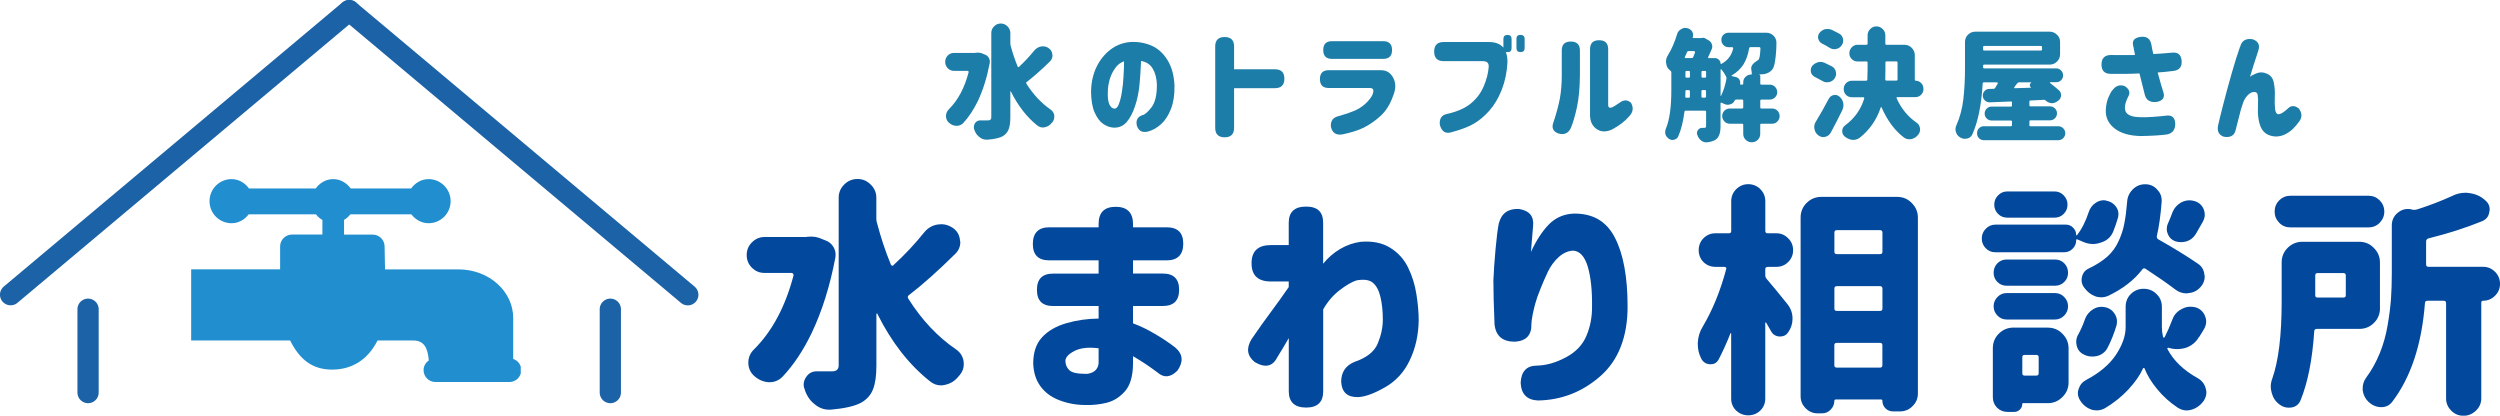 <?xml version="1.0" encoding="UTF-8"?> <svg xmlns="http://www.w3.org/2000/svg" xmlns:xlink="http://www.w3.org/1999/xlink" id="_レイヤー_1" viewBox="0 0 476.67 79.26"><defs><style>.cls-1,.cls-2,.cls-3{fill:none;}.cls-2{stroke-width:4.05px;}.cls-2,.cls-3{stroke:#1c62a7;stroke-linecap:round;}.cls-4{fill:#02489d;}.cls-5{fill:#218ecf;}.cls-6{fill:#1c7da8;}.cls-3{stroke-miterlimit:4;stroke-width:4.05px;}.cls-7{clip-path:url(#clippath);}</style><clipPath id="clippath"><rect class="cls-1" x="36.41" y="33.98" width="62.88" height="39.54"></rect></clipPath></defs><path class="cls-3" d="M2.02,56.19L66.58,2.02"></path><path class="cls-3" d="M66.59,2.03l64.55,54.17"></path><g class="cls-7"><path class="cls-5" d="M97.85,68.44v-7.83c0-4.97-4.51-9.25-10.48-9.25h-13.96l-.08-4.36c0-1.25-1.02-2.27-2.27-2.27h-5.46v-2.8c.47-.28.86-.63,1.2-1.06h11.63c.78,1,1.93,1.69,3.29,1.69,2.31,0,4.2-1.88,4.2-4.2,0-2.32-1.89-4.21-4.2-4.21-1.39,0-2.57.73-3.33,1.78h-11.52c-.78-1.05-1.95-1.78-3.34-1.78s-2.57.73-3.33,1.78h-12.73c-.76-1.05-1.94-1.78-3.32-1.78-2.32,0-4.2,1.88-4.2,4.21s1.88,4.2,4.2,4.2c1.35,0,2.51-.69,3.26-1.69h12.84c.33.44.73.8,1.22,1.06v2.79h-5.79c-1.25,0-2.27,1.02-2.27,2.27v4.36h-16.96v13.57h18.87c1.85,3.71,4.31,5.55,8.02,5.55s6.78-1.84,8.64-5.55h6.79c2.03,0,2.78,1.31,2.99,3.81-.59.4-1,1.06-1,1.84,0,1.26,1.02,2.27,2.27,2.27h14.09c1.25,0,2.27-1.02,2.27-2.27,0-.98-.62-1.8-1.5-2.12Z"></path></g><path class="cls-2" d="M16.79,58.96v15.89"></path><path class="cls-2" d="M116.37,58.96v15.89"></path><path class="cls-6" d="M186.05,10.06c.12-.01.25-.03.39-.03.22,0,.45.04.68.1l.63.26c.35.12.61.33.78.63.14.25.21.49.21.73,0,.09-.01.18-.03.26-.52,2.75-1.28,5.17-2.27,7.27-.82,1.67-1.74,3.07-2.79,4.19-.35.35-.76.52-1.22.52h-.16c-.51-.03-.96-.24-1.38-.63-.35-.33-.52-.74-.52-1.22s.17-.91.52-1.28c1.75-1.72,3.02-4.09,3.8-7.11,0-.07-.02-.12-.05-.16-.02-.05-.07-.08-.13-.08h-2.6c-.47,0-.87-.16-1.2-.49-.33-.35-.49-.76-.49-1.22s.16-.89.49-1.22c.33-.33.73-.49,1.2-.49h3.98c.05,0,.1,0,.16-.03ZM197.2,9.64c.36-.42.79-.68,1.3-.78.14-.01.26-.03.36-.03.4,0,.76.12,1.09.36.43.28.66.68.7,1.2.01.05.03.1.03.16,0,.44-.16.82-.47,1.15-1.69,1.65-3.17,2.96-4.45,3.93-.12.09-.14.2-.05.34,1.3,2.05,2.83,3.68,4.58,4.9.4.26.64.64.73,1.12v.29c0,.38-.12.72-.36,1.02,0,.02-.01.04-.03.05-.04.04-.07.07-.1.08-.35.46-.79.73-1.33.83-.12.04-.25.05-.36.05-.36,0-.72-.13-1.07-.39-2-1.6-3.67-3.76-5.03-6.48,0-.01-.02-.03-.05-.03-.04,0-.05.02-.05.05v4.95c0,.98-.12,1.74-.34,2.29-.21.53-.59.96-1.12,1.28-.61.33-1.58.55-2.92.65h-.18c-.49,0-.92-.16-1.3-.47-.47-.35-.8-.81-.99-1.38,0-.03-.01-.06-.03-.08-.05-.16-.08-.31-.08-.47,0-.26.07-.5.21-.73.24-.36.59-.55,1.04-.55h1.48c.4,0,.6-.19.6-.57V6.28c0-.48.17-.9.52-1.25.36-.36.79-.55,1.28-.55s.92.18,1.28.55c.36.35.55.77.55,1.25v2.03c0,.16.03.31.08.47.35,1.34.79,2.65,1.33,3.93.03.05.08.09.13.1.05.02.08,0,.1-.05,1.11-1.04,2.08-2.08,2.92-3.13Z"></path><path class="cls-6" d="M212.48,20.71c.35.02.63-.27.86-.89.24-.61.43-1.38.57-2.32.16-.95.26-1.94.31-2.97.07-1.04.1-1.99.1-2.84-.68.23-1.24.66-1.69,1.3-.46.63-.8,1.34-1.04,2.14-.23.8-.35,1.56-.36,2.27-.05,1.13.04,1.97.29,2.5.24.52.56.79.96.81ZM220.58,16.13c-.04-1.2-.3-2.2-.78-3.02-.49-.83-1.24-1.33-2.24-1.48-.05,1.48-.15,2.97-.29,4.48-.14,1.5-.43,2.88-.86,4.14-.42,1.27-.95,2.28-1.59,3.02-.64.73-1.45,1.09-2.42,1.07-.72-.03-1.39-.27-2.03-.7-.64-.43-1.19-1.15-1.64-2.16-.46-1-.69-2.36-.7-4.06.03-1.7.37-3.24,1.02-4.61.66-1.37,1.54-2.47,2.63-3.31,1.09-.85,2.33-1.34,3.72-1.48,1.47-.1,2.84.12,4.09.65,1.26.54,2.3,1.46,3.1,2.76.81,1.29,1.26,2.93,1.35,4.92.03,1.72-.2,3.2-.68,4.43-.49,1.24-1.11,2.2-1.88,2.89-.77.7-1.6,1.17-2.5,1.41-1.06.26-1.76-.1-2.11-1.09-.25-1.07.13-1.76,1.12-2.06.43-.1.99-.6,1.67-1.48.69-.9,1.03-2.33,1.02-4.3Z"></path><path class="cls-6" d="M231.7,8.86c0-1.2.6-1.8,1.8-1.8s1.8.6,1.8,1.8v4.35h7.79c1.2,0,1.8.6,1.8,1.8s-.6,1.8-1.8,1.8h-7.79v7.55c0,1.21-.6,1.82-1.8,1.82s-1.8-.61-1.8-1.82v-15.49Z"></path><path class="cls-6" d="M251.67,15.06c0-1.11.55-1.67,1.67-1.67h10c1.04,0,1.81.49,2.32,1.48.52.98.5,2.12-.05,3.44-.57,1.61-1.38,2.89-2.42,3.83-1.03.92-2.08,1.65-3.15,2.19-1.06.52-2.42.95-4.09,1.3-1.22.19-1.95-.31-2.19-1.48-.09-1.09.4-1.76,1.46-2.01,1.51-.43,2.66-.84,3.46-1.22.79-.4,1.49-.92,2.08-1.56.59-.64.94-1.18,1.04-1.64.17-.61-.02-.92-.57-.94h-7.89c-1.11,0-1.67-.56-1.67-1.69v-.03ZM252.3,9.54c0-1.13.56-1.69,1.69-1.69h9.74c1.13,0,1.69.57,1.69,1.69s-.57,1.69-1.69,1.69h-9.74c-1.13,0-1.69-.55-1.69-1.67v-.03Z"></path><path class="cls-6" d="M289.13,7.43c0-.52.25-.78.76-.78.53,0,.81.26.81.78v1.74c0,.51-.26.76-.78.76s-.78-.25-.78-.76v-1.74ZM273.45,9.83c0-1.21.61-1.82,1.82-1.82h8.59c1.26,0,2.19.36,2.79,1.07v-1.64c0-.52.26-.78.78-.78s.78.26.78.78v1.74c0,.51-.25.76-.76.76-.12,0-.23,0-.34-.03.22.54.33,1.21.31,2.01-.09,1.86-.46,3.59-1.09,5.21-.64,1.61-1.43,2.94-2.37,3.98-.92,1.04-1.9,1.87-2.94,2.47-1.03.61-2.52,1.17-4.48,1.69-1.03.22-1.69-.27-2.01-1.48-.12-1.2.36-1.89,1.46-2.08,1.94-.45,3.44-1.13,4.51-2.03,1.07-.9,1.88-1.98,2.4-3.23.53-1.25.85-2.45.94-3.59.1-.83-.3-1.23-1.2-1.2h-7.37c-1.22,0-1.82-.61-1.82-1.82Z"></path><path class="cls-6" d="M310.73,22.07c-.87,1.03-2,1.9-3.39,2.63-1.11.5-2.08.48-2.89-.08-.82-.55-1.24-1.41-1.28-2.55v-12.68c0-1.15.57-1.72,1.72-1.72s1.74.57,1.74,1.72v10.65c.01.47.27.61.78.42.14-.05.6-.34,1.38-.86.79-.61,1.52-.61,2.19,0,.5.9.42,1.73-.26,2.47ZM296.22,23.24c.55-1.67.95-3.16,1.2-4.48.24-1.33.36-2.79.36-4.38v-4.77c0-1.13.57-1.69,1.72-1.69s1.74.57,1.74,1.69v4.77c-.02,2.4-.21,4.42-.57,6.07-.35,1.63-.74,2.96-1.17,3.98-.49,1-1.28,1.34-2.37,1.02-1.04-.38-1.35-1.12-.91-2.21Z"></path><path class="cls-6" d="M331.89,16.13h.31c.12,0,.18-.06.18-.18v-.26c0-.42.14-.76.44-1.04.29-.29.65-.44,1.07-.44.1,0,.14-.06.13-.18-.02-.24-.05-.5-.1-.78-.02-.07-.03-.14-.03-.21,0-.53.42-1.05,1.25-1.54.07-.03.13-.08.18-.16.17-.21.29-.92.34-2.14,0-.05-.02-.09-.05-.13-.04-.05-.09-.08-.16-.08h-1.69c-.14,0-.23.07-.26.21-.2,1.18-.54,2.19-1.04,3.02-.51.83-1.26,1.56-2.27,2.16-.04.02-.05.05-.05.08.01.04.04.05.08.05l.65.16c.33.05.58.21.76.47.12.2.18.4.18.63,0,.09-.01.18-.03.26-.02.07.01.1.1.1ZM328.19,13.21s-.05-.01-.08,0c-.04,0-.05.03-.05.08v4.97s0,.05.03.05c.03,0,.05,0,.05-.03.47-.94.81-2.02,1.04-3.26.01-.14,0-.27-.05-.39-.26-.52-.57-1-.94-1.43ZM324.41,18.39c0,.16.08.23.23.23h.42c.16,0,.23-.08.23-.23v-.99c0-.16-.08-.23-.23-.23h-.42c-.16,0-.23.08-.23.23v.99ZM321.57,17.17c-.14,0-.21.08-.21.23,0,.42-.01.76-.03,1.02,0,.05.01.1.05.16.05.04.1.05.16.05h.44c.16,0,.23-.08.23-.23v-.99c0-.16-.08-.23-.23-.23h-.42ZM323.19,9.98c0-.05-.02-.1-.05-.16-.02-.05-.07-.08-.13-.08h-1.04c-.16,0-.26.07-.31.21-.02.05-.08.2-.18.42-.09.21-.17.38-.23.49-.02.05-.02.1,0,.16.03.04.08.05.13.05h1.17c.17,0,.27-.08.31-.23.1-.24.21-.53.34-.86ZM324.65,13.52c-.16,0-.23.08-.23.23v.83c0,.16.08.23.23.23h.42c.16,0,.23-.08.23-.23v-.83c0-.16-.08-.23-.23-.23h-.42ZM321.57,13.52c-.14,0-.21.08-.21.23v.83c0,.16.07.23.21.23h.42c.16,0,.23-.08.23-.23v-.83c0-.16-.08-.23-.23-.23h-.42ZM337.88,20.69c.4,0,.74.14,1.02.42.27.28.42.62.42,1.02s-.14.72-.42,1.02c-.28.3-.62.44-1.02.44h-2.03c-.16,0-.23.07-.23.21v1.74c0,.43-.16.81-.47,1.12s-.7.47-1.15.47-.82-.16-1.15-.47c-.31-.31-.47-.69-.47-1.12v-1.74c0-.14-.08-.21-.23-.21h-2.32c-.42,0-.77-.14-1.04-.44-.28-.29-.42-.63-.42-1.02s.14-.74.42-1.02c.27-.27.63-.42,1.04-.42h2.32c.16,0,.23-.08.23-.23v-1.25c0-.16-.08-.23-.23-.23h-1.12c-.12,0-.21.05-.26.16-.18.4-.47.65-.89.76-.16.05-.31.08-.47.08-.26,0-.51-.07-.76-.21-.12-.07-.25-.13-.39-.18-.05-.03-.1-.03-.16,0-.04.02-.05.05-.05.1v4.4c0,.66-.08,1.18-.23,1.59-.14.42-.39.74-.76.99-.42.24-.94.4-1.56.47h-.18c-.35,0-.67-.12-.96-.34-.35-.28-.59-.64-.73-1.07-.05-.12-.08-.23-.08-.34,0-.2.06-.38.18-.57.21-.29.48-.44.81-.44h.42c.12,0,.21-.03.26-.08s.08-.14.08-.29v-2.68c0-.16-.08-.23-.23-.23h-3.67c-.14,0-.22.08-.23.23-.25,1.89-.64,3.46-1.2,4.71-.16.33-.42.53-.78.6-.09.03-.18.05-.26.05-.28,0-.52-.08-.73-.23-.31-.21-.53-.49-.65-.83-.04-.16-.05-.31-.05-.47,0-.21.04-.42.13-.63.69-1.63,1.04-4.06,1.04-7.29v-3.39c0-.16-.05-.27-.16-.36-.05-.05-.1-.08-.13-.1-.42-.35-.65-.79-.7-1.35-.02-.08-.03-.18-.03-.29,0-.42.12-.81.36-1.2.71-1.15,1.3-2.5,1.77-4.06.12-.4.36-.7.73-.91.26-.17.53-.26.81-.26.12,0,.23.02.34.05h.05c.4.09.71.31.94.65.12.21.18.43.18.65,0,.14-.03.29-.08.44-.02.04-.02.07,0,.1.03.04.07.05.1.05h1.54s.06,0,.08-.03c.1-.01.19-.03.26-.03.17,0,.33.05.47.16l.63.36c.27.16.47.4.57.73.05.14.08.27.08.39,0,.18-.04.35-.1.52-.18.42-.4.92-.68,1.51-.04.05-.04.1,0,.16.03.04.07.05.1.05h1.2c.27,0,.52.1.73.31.22.21.34.46.34.76,0,.02,0,.04.03.05.01.02.04.02.08,0,1.23-.64,1.99-1.64,2.29-2.99.01-.05,0-.09-.05-.13-.04-.05-.08-.08-.13-.08h-.7c-.38,0-.72-.14-.99-.42-.26-.27-.39-.61-.39-.99s.13-.7.39-.96c.27-.26.61-.39.99-.39h7.19c.53,0,1,.2,1.38.57.36.38.55.82.55,1.3,0,1.24-.09,2.42-.26,3.54-.12.78-.3,1.32-.52,1.59-.35.46-.86.75-1.54.89-.18.02-.52.05-1.04.08.07,0,.13.03.18.08.07.05.1.12.1.21v1.46c0,.12.06.18.18.18h1.61c.4,0,.74.14,1.02.42.27.28.42.62.42,1.02s-.14.72-.42.99c-.28.28-.62.42-1.02.42h-1.56c-.16,0-.23.08-.23.23v1.25c0,.16.08.23.23.23h2.03Z"></path><path class="cls-6" d="M350.68,6.41c.38.21.63.55.73,1.02.01.1.03.21.03.31,0,.36-.12.69-.34.96-.26.36-.62.59-1.07.65-.09.02-.18.03-.26.03-.35,0-.68-.1-.99-.31-.42-.27-.89-.53-1.41-.78-.35-.21-.57-.5-.68-.89-.04-.12-.05-.23-.05-.34,0-.26.08-.5.23-.73.27-.36.63-.61,1.07-.76.17-.03.35-.05.55-.05.24,0,.49.05.76.16.48.23.96.47,1.43.73ZM349.28,12.66c.42.23.66.57.76,1.04.03.1.05.22.05.34,0,.33-.1.64-.31.94-.26.38-.63.61-1.09.68-.1.02-.22.03-.34.03-.33,0-.64-.09-.94-.29-.46-.26-.93-.51-1.43-.76-.36-.21-.6-.5-.7-.89-.02-.12-.03-.24-.03-.36,0-.24.07-.48.21-.73.27-.36.63-.61,1.07-.76.21-.07.4-.1.57-.1.24,0,.49.05.76.16.5.23.98.46,1.43.7ZM348.68,18.86c.19-.38.49-.63.91-.73.1-.01.21-.03.31-.03.29,0,.56.1.81.31.36.3.61.69.73,1.17.03.18.05.34.05.49,0,.3-.07.6-.21.91-.73,1.5-1.47,2.93-2.21,4.3-.23.43-.59.7-1.07.81-.12.03-.25.05-.36.05-.33,0-.64-.12-.94-.34-.4-.28-.64-.67-.73-1.17-.04-.14-.05-.27-.05-.39,0-.36.09-.7.29-1.02.89-1.46,1.71-2.92,2.47-4.38ZM359.72,11.7c-.16,0-.23.08-.23.23v1.35c0,.82-.01,1.43-.03,1.85,0,.05.01.1.05.16.05.05.1.08.16.08h1.9c.16,0,.23-.08.23-.23v-3.2c0-.16-.08-.23-.23-.23h-1.85ZM366.75,16.96c0,.44-.16.81-.47,1.12-.3.3-.66.44-1.09.44h-3.44c-.07,0-.12.03-.13.08-.02.05-.02.1,0,.13.89,1.97,2.14,3.5,3.75,4.61.4.26.63.62.7,1.07.01.1.03.2.03.29,0,.36-.12.68-.34.96-.35.45-.78.74-1.3.86-.14.01-.28.03-.42.03-.35,0-.68-.1-.99-.31-1.77-1.33-3.2-3.26-4.3-5.78-.02-.03-.05-.05-.08-.05-.04,0-.07.03-.08.08-.77,2.34-2.1,4.26-3.98,5.76-.38.27-.78.42-1.2.42h-.26c-.52-.07-1-.29-1.43-.65-.31-.26-.47-.6-.47-1.02,0-.45.18-.81.55-1.09,1.8-1.33,3.02-3.05,3.65-5.13.01-.05,0-.1-.03-.16-.02-.05-.07-.08-.13-.08h-2.19c-.44,0-.81-.14-1.12-.44-.3-.31-.44-.68-.44-1.12s.14-.81.44-1.12c.31-.31.68-.47,1.12-.47h2.71c.14,0,.21-.08.23-.23.03-.63.05-1.25.05-1.88v-1.33c0-.16-.08-.23-.23-.23h-1.69c-.42,0-.78-.14-1.09-.44-.31-.31-.47-.68-.47-1.12s.16-.83.47-1.15.68-.47,1.09-.47h1.69c.16,0,.23-.08.23-.23v-1.56c0-.47.16-.87.49-1.2.33-.35.73-.52,1.2-.52s.87.18,1.2.52c.33.33.49.73.49,1.2v1.56c0,.16.08.23.23.23h3.41c.55,0,1.02.2,1.41.6.38.38.57.85.57,1.38v4.71c0,.1.06.16.18.16.4,0,.74.15,1.02.44.29.28.44.63.44,1.04v.1Z"></path><path class="cls-6" d="M387.32,15.76s.01,0,0-.03c0-.01-.01-.03-.03-.03h-2.32c-.14,0-.26.07-.36.21-.25.3-.43.54-.55.73-.02.04-.02.08,0,.13.01.04.05.05.1.05l3.05-.1s.03,0,.03-.03c.01-.01.01-.03,0-.03-.16-.12-.23-.27-.21-.47.01-.19.11-.34.29-.44ZM389.35,8.99c0-.16-.08-.23-.23-.23h-10.78c-.16,0-.23.08-.23.23v.42c0,.16.08.23.23.23h10.78c.16,0,.23-.08.23-.23v-.42ZM386.93,23.84c0,.16.08.23.23.23h5.29c.36,0,.68.13.94.39s.39.57.39.94-.13.68-.39.94-.57.39-.94.39h-14.19c-.36,0-.68-.13-.94-.39-.25-.26-.36-.57-.36-.94s.12-.68.36-.94c.26-.26.57-.39.94-.39h5.13c.16,0,.23-.08.23-.23v-.63c0-.16-.08-.23-.23-.23h-3.65c-.36,0-.68-.13-.94-.39s-.39-.57-.39-.94.13-.68.39-.94.57-.39.94-.39h3.65c.16,0,.23-.07.23-.21v-.55c0-.07-.02-.12-.05-.16-.04-.05-.1-.07-.18-.05l-3.98.16h-.08c-.33,0-.62-.11-.86-.34-.28-.26-.42-.58-.42-.96,0-.33.11-.61.34-.86.24-.26.53-.39.89-.39l.81-.03c.16,0,.27-.07.34-.21.21-.33.37-.6.49-.81.01-.05,0-.09-.03-.13-.02-.05-.05-.08-.1-.08h-2.53c-.14,0-.22.08-.23.23-.23,4.06-.89,7.3-1.98,9.71-.2.42-.52.68-.99.78-.14.03-.28.05-.42.05-.31,0-.61-.09-.89-.26-.42-.25-.69-.59-.81-1.02-.07-.2-.1-.37-.1-.55,0-.26.06-.51.18-.76.68-1.51,1.12-3.18,1.33-5s.31-3.8.31-5.94v-4.92c0-.57.19-1.04.57-1.41.4-.38.87-.57,1.41-.57h14.17c.53,0,1,.2,1.38.57.4.36.6.83.6,1.41v2.32c0,.56-.2,1.03-.6,1.41-.38.38-.85.57-1.38.57h-12.47c-.16,0-.23.08-.23.23v.26c0,.16.08.23.23.23h13.72c.36,0,.66.13.91.39.26.26.39.57.39.94s-.13.68-.39.94c-.25.25-.55.36-.91.36h-1.12c-.05,0-.09.02-.1.05,0,.04,0,.07.03.1.66.51,1.23.98,1.72,1.41.26.25.39.54.39.89v.18c-.07.44-.3.77-.68.99l-.26.18c-.25.14-.51.21-.78.21-.09,0-.18,0-.26-.03-.38-.07-.7-.23-.96-.49-.09-.08-.18-.13-.29-.13l-2.58.13c-.16,0-.23.07-.23.21v.7c0,.14.08.21.23.21h3.7c.36,0,.68.13.94.39s.39.57.39.94-.13.68-.39.94-.57.39-.94.39h-3.7c-.16,0-.23.08-.23.23v.63Z"></path><path class="cls-6" d="M407.08,10.48c-.16-.78-.27-1.35-.34-1.72-.28-1,.21-1.59,1.46-1.74,1.16-.12,1.83.4,2.01,1.56.14.78.26,1.35.36,1.72.83-.03,2.02-.12,3.57-.26,1.09-.12,1.7.36,1.82,1.46.12,1.17-.36,1.84-1.46,2.01-1.24.16-2.27.26-3.1.31.48,1.79.85,3.05,1.09,3.78.31.98-.09,1.58-1.2,1.82-1.32.18-2.11-.31-2.37-1.46-.42-1.65-.75-2.97-.99-3.96-.72.04-1.5.07-2.37.08h-3.1c-1.18,0-1.77-.59-1.77-1.77s.59-1.82,1.77-1.82c2.06.02,3.6.02,4.61,0ZM402.83,17.14c.61-.81,1.36-1.05,2.27-.73.92.57,1.13,1.27.65,2.08-.4.8-.6,1.47-.6,2.01,0,.35.07.64.21.89.14.25.42.46.83.65.43.2,1.15.3,2.16.31,1.16.02,2.69-.08,4.58-.29,1.18-.19,1.78.33,1.82,1.54,0,1.13-.51,1.8-1.54,2.03-1.22.17-2.89.27-5.03.31-2.19-.05-3.87-.55-5.03-1.48-1.17-.94-1.71-2.11-1.64-3.52.05-.9.21-1.67.47-2.29.26-.64.53-1.15.83-1.51Z"></path><path class="cls-6" d="M427.12,8.94c.29-1.18,1.08-1.67,2.37-1.46,1.09.36,1.46,1.09,1.09,2.19-.63,1.91-1.16,3.58-1.59,5,.08-.14.47-.35,1.15-.65.68-.29,1.37-.29,2.08.03.73.3,1.17.88,1.33,1.74.17.85.23,1.74.18,2.66-.04.87-.02,1.63.05,2.29.07.66.27,1.01.63,1.04.43,0,1.04-.36,1.82-1.09.61-.61,1.3-.61,2.08,0,.64.85.66,1.68.08,2.47-.44.59-.85,1.08-1.25,1.46-.4.38-.88.71-1.43.99-.54.27-1.14.42-1.8.42-1.35-.07-2.29-.63-2.79-1.67-.49-1.05-.69-2.45-.6-4.17.05-.87.03-1.55-.05-2.06-.07-.5-.41-.68-1.02-.55-.36.12-.7.36-1.02.73s-.56.78-.73,1.25c-.16.47-.31.92-.44,1.35-.21.8-.54,2.1-.99,3.88-.25,1.07-1,1.5-2.27,1.28-.94-.35-1.3-1.05-1.09-2.11.21-.94.53-2.28.99-4.04.45-1.77.98-3.72,1.59-5.86.61-2.15,1.15-3.86,1.61-5.13Z"></path><path class="cls-4" d="M153.97,45.14c.25-.02.51-.03.79-.03.44,0,.89.08,1.35.22l1.26.5c.67.24,1.18.65,1.54,1.26.27.46.41.94.41,1.42,0,.17-.02.35-.03.54-1.03,5.44-2.54,10.26-4.54,14.46-1.6,3.32-3.45,6.1-5.55,8.32-.69.69-1.5,1.04-2.43,1.04h-.28c-1.03-.08-1.95-.5-2.77-1.26-.69-.67-1.04-1.49-1.04-2.46s.35-1.8,1.04-2.49c3.48-3.44,6.02-8.17,7.59-14.18,0-.1-.03-.2-.09-.28-.06-.1-.16-.16-.28-.16h-5.17c-.93,0-1.73-.32-2.39-.98-.68-.67-1.01-1.48-1.01-2.43s.33-1.77,1.01-2.43c.67-.67,1.47-1.01,2.39-1.01h7.94c.08,0,.17-.02.25-.06ZM176.18,44.35c.69-.86,1.55-1.37,2.58-1.54.27-.04.51-.06.72-.06.77,0,1.5.24,2.17.69.84.57,1.3,1.37,1.39,2.39.04.13.06.24.06.32,0,.88-.33,1.64-.98,2.27-3.34,3.3-6.29,5.92-8.82,7.85-.24.17-.28.39-.13.66,2.58,4.08,5.62,7.31,9.14,9.71.8.55,1.27,1.31,1.42,2.27.02.17.03.35.03.54,0,.76-.25,1.44-.76,2.05,0,.02-.02.05-.06.06-.06.06-.12.13-.16.19-.69.88-1.58,1.43-2.65,1.64-.24.06-.47.09-.72.09-.76,0-1.47-.26-2.11-.79-3.99-3.17-7.33-7.45-10.02-12.86,0-.06-.03-.08-.09-.06-.06.02-.09.06-.09.13v9.83c0,1.94-.22,3.45-.66,4.54-.43,1.07-1.18,1.91-2.27,2.52-1.22.65-3.14,1.09-5.77,1.32h-.35c-.97,0-1.85-.33-2.65-.98-.91-.69-1.54-1.6-1.92-2.71,0-.06-.02-.13-.06-.19-.13-.29-.19-.58-.19-.88,0-.52.16-1.01.47-1.45.48-.73,1.15-1.1,2.02-1.1h2.96c.82,0,1.23-.38,1.23-1.13v-31.98c0-.96.35-1.8,1.04-2.49.71-.71,1.56-1.07,2.55-1.07s1.83.36,2.52,1.07c.71.69,1.07,1.53,1.07,2.49v4.03c0,.32.05.62.16.91.69,2.65,1.56,5.26,2.62,7.85.06.09.14.15.25.19.1.02.19-.02.25-.13,2.21-2.03,4.14-4.1,5.8-6.18Z"></path><path class="cls-4" d="M209.47,52.16v-2.52h-9.42c-2.08,0-3.12-1.04-3.12-3.12s1.04-3.18,3.12-3.18h9.42v-.63c0-2.18,1.08-3.28,3.25-3.28s3.31,1.09,3.31,3.28v.63h6.43c2.1,0,3.15,1.04,3.15,3.12s-1.06,3.18-3.15,3.18h-6.43v2.52h5.7c2.06,0,3.09,1.03,3.09,3.09s-1.03,3.09-3.09,3.09h-5.7v3.31c1.32.49,2.68,1.13,4.06,1.95,1.4.8,2.76,1.7,4.06,2.71,1.4,1.24,1.52,2.69.35,4.35-1.31,1.32-2.58,1.44-3.81.35-1.66-1.24-3.21-2.27-4.66-3.09v1.42c-.02,2.36-.53,4.1-1.51,5.23-.99,1.13-2.14,1.87-3.47,2.21-1.31.33-2.66.48-4.06.44-1.79,0-3.46-.31-5.01-.91-1.54-.59-2.73-1.47-3.59-2.65-.87-1.17-1.32-2.62-1.39-4.35,0-2.1.55-3.76,1.67-4.98,1.13-1.24,2.69-2.14,4.66-2.71,1.97-.57,4.02-.86,6.14-.88v-2.39h-8.67c-2.06,0-3.09-1.02-3.09-3.09s1.02-3.09,3.09-3.09h8.67ZM206.98,71.29c.63,0,1.18-.17,1.67-.5.48-.35.76-.87.82-1.54v-2.84c-1.91-.25-3.45-.08-4.6.5-1.13.59-1.72,1.22-1.73,1.89,0,.69.24,1.28.72,1.76.5.49,1.54.72,3.12.72Z"></path><path class="cls-4" d="M245.72,64.48c-.93,1.6-1.65,2.8-2.17,3.62-.88,1.79-2.32,2.1-4.29.95-1.47-1.17-1.69-2.63-.63-4.38,1.36-1.99,2.6-3.73,3.72-5.23,1.11-1.49,2.24-3.06,3.37-4.7v-1.07h-3.4c-2.46,0-3.69-1.15-3.69-3.47s1.23-3.47,3.69-3.47h3.4v-4.25c0-2.06,1.1-3.09,3.31-3.09s3.25,1.03,3.25,3.09v7.81c.9-1.13,1.99-2.08,3.28-2.84,1.26-.73,2.57-1.18,3.94-1.35,2.21-.17,4.05.21,5.55,1.13,1.51.93,2.65,2.19,3.43,3.78.77,1.58,1.3,3.27,1.58,5.07.29,1.79.44,3.47.44,5.04-.05,2.77-.61,5.29-1.7,7.56-1.07,2.27-2.65,3.99-4.73,5.17-2.06,1.17-3.75,1.8-5.07,1.86-2.06.08-3.15-.88-3.28-2.9,0-1.84.85-3.12,2.55-3.81,2.28-.77,3.76-1.93,4.41-3.47.65-1.55.98-3.09.98-4.6,0-1.59-.15-3.01-.44-4.25-.28-1.24-.75-2.15-1.42-2.74-.68-.58-1.73-.74-3.18-.47-.87.28-1.91.88-3.15,1.83-1.24.93-2.3,2.16-3.18,3.69v15.63c0,2.06-1.09,3.09-3.25,3.09s-3.31-1.03-3.31-3.09v-10.15Z"></path><path class="cls-4" d="M285.79,42.55c.5-1.89,1.77-2.79,3.81-2.71,2.02.32,2.91,1.41,2.71,3.28-.15,1.89-.28,3.53-.41,4.92,1.02-2.21,2.16-3.95,3.4-5.23,1.26-1.28,2.8-1.97,4.63-2.08,3.67-.1,6.32,1.4,7.94,4.51,1.64,3.11,2.46,7.52,2.46,13.23s-1.73,10.21-5.17,13.23c-3.45,3.03-7.42,4.58-11.91,4.66-2.1-.09-3.21-1.21-3.31-3.37.1-2.18,1.14-3.28,3.12-3.28,1.78-.04,3.62-.57,5.51-1.58s3.19-2.37,3.91-4.1c.73-1.72,1.09-3.58,1.07-5.58.04-3.13-.24-5.67-.82-7.63-.59-1.95-1.53-2.96-2.8-3.03-.95.05-1.85.44-2.71,1.2-.84.76-1.54,1.69-2.08,2.8-.53,1.12-1.01,2.23-1.45,3.34-.44,1.09-.76,2-.95,2.71-.15.53-.32,1.22-.5,2.08-.17.87-.25,1.48-.25,1.86.06,2.1-.98,3.23-3.12,3.37-2.36.02-3.66-1.07-3.91-3.28-.15-3.61-.22-6.41-.22-8.41.08-1.87.22-3.84.41-5.92.19-2.1.39-3.77.63-5.01Z"></path><path class="cls-4" d="M337.02,50.9c-.3,0-.44.15-.44.44v1.1c0,.3.09.55.28.76.9,1.03,2.22,2.64,3.97,4.82.63.8.95,1.72.95,2.74,0,.95-.28,1.81-.82,2.58-.36.55-.87.82-1.54.82h-.16c-.74-.06-1.28-.42-1.61-1.07-.3-.52-.59-1.04-.88-1.54-.05-.06-.09-.08-.13-.06-.05,0-.06.03-.06.09v14.4c0,.92-.32,1.69-.95,2.3-.63.61-1.4.91-2.3.91s-1.65-.31-2.3-.91c-.63-.61-.95-1.38-.95-2.3v-12.42s-.02-.06-.06-.06c-.05,0-.06.02-.06.03-.76,1.91-1.53,3.61-2.3,5.07-.34.57-.82.85-1.45.85h-.22c-.76-.06-1.31-.44-1.64-1.13-.43-.84-.63-1.72-.63-2.65v-.38c.06-1.09.38-2.1.95-3.03,1.87-3.15,3.36-6.81,4.47-10.97.04-.08.03-.17-.03-.25-.06-.1-.16-.16-.28-.16h-1.76c-.88,0-1.64-.3-2.27-.91-.61-.63-.91-1.39-.91-2.27s.3-1.65.91-2.27c.63-.63,1.39-.95,2.27-.95h2.58c.29,0,.44-.14.44-.44v-5.67c0-.9.32-1.67.95-2.3.65-.63,1.42-.95,2.3-.95s1.67.32,2.3.95.95,1.4.95,2.3v5.67c0,.3.14.44.44.44h1.67c.88,0,1.62.32,2.24.95.63.61.95,1.37.95,2.27s-.32,1.64-.95,2.27c-.61.61-1.35.91-2.24.91h-1.67ZM349.75,69.65c0,.3.16.44.47.44h8.22c.32,0,.47-.14.47-.44v-3.84c0-.29-.16-.44-.47-.44h-8.22c-.32,0-.47.15-.47.44v3.84ZM358.92,55.03c0-.32-.16-.47-.47-.47h-8.22c-.32,0-.47.16-.47.47v3.81c0,.3.16.44.47.44h8.22c.32,0,.47-.14.47-.44v-3.81ZM358.92,44.35c0-.32-.16-.47-.47-.47h-8.22c-.32,0-.47.16-.47.47v3.66c0,.3.16.44.47.44h8.22c.32,0,.47-.14.47-.44v-3.66ZM343.32,41.48c0-1.09.38-2.02,1.13-2.77.77-.77,1.71-1.17,2.8-1.17h14.49c1.09,0,2.02.39,2.77,1.17.77.76,1.17,1.69,1.17,2.77v33.56c0,.95-.34,1.74-1.01,2.39-.65.67-1.45,1.01-2.39,1.01h-1.35c-.57,0-1.06-.2-1.45-.6-.38-.38-.57-.87-.57-1.45,0-.15-.09-.22-.25-.22h-8.63c-.19,0-.28.09-.28.28,0,.63-.24,1.17-.69,1.64-.44.48-1,.72-1.67.72h-.85c-.88,0-1.64-.33-2.27-.98-.63-.63-.95-1.39-.95-2.27v-34.09Z"></path><path class="cls-4" d="M418.64,44.66c-.4.65-.97,1.1-1.7,1.35-.38.11-.74.16-1.07.16-.38,0-.75-.05-1.1-.16-.68-.25-1.15-.7-1.42-1.35-.15-.33-.22-.66-.22-.98,0-.35.07-.7.22-1.04.29-.65.57-1.32.82-2.02.33-.88.9-1.55,1.7-2.02.52-.27,1.06-.41,1.61-.41.33,0,.66.06.98.16.82.24,1.39.76,1.73,1.58.13.34.19.68.19,1.01,0,.44-.13.9-.38,1.35-.55.93-1,1.72-1.35,2.36ZM419.05,50.27c.76.49,1.17,1.19,1.26,2.11.04.13.06.24.06.32,0,.8-.28,1.48-.82,2.05-.61.69-1.38,1.07-2.3,1.13-.13.05-.24.06-.32.06-.82,0-1.57-.26-2.24-.79-1.51-1.15-3.39-2.46-5.61-3.91-.25-.14-.46-.09-.63.16-1.56,2.02-3.72,3.69-6.49,5.01-.44.19-.9.28-1.35.28-.4,0-.79-.07-1.17-.22-.82-.32-1.51-.87-2.08-1.67-.32-.44-.47-.9-.47-1.39,0-.23.03-.45.09-.66.19-.76.63-1.28,1.32-1.58,1.4-.67,2.57-1.42,3.5-2.24.92-.84,1.64-1.81,2.14-2.93.52-1.11.89-2.24,1.1-3.37.23-1.13.41-2.53.54-4.19.06-.9.42-1.68,1.07-2.33.65-.65,1.43-.98,2.36-.98s1.68.33,2.27.98c.58.59.88,1.28.88,2.08v.25c-.19,2.57-.5,4.74-.91,6.52-.06.3.02.52.25.66,2.94,1.66,5.45,3.21,7.53,4.63ZM391.73,36.5c.69,0,1.28.25,1.76.76.48.49.72,1.07.72,1.76s-.24,1.26-.72,1.76c-.49.49-1.07.72-1.76.72h-9.01c-.69,0-1.28-.24-1.76-.72-.49-.5-.72-1.09-.72-1.76s.24-1.28.72-1.76c.48-.5,1.07-.76,1.76-.76h9.01ZM396.08,45.64c-.15-.06-.22,0-.22.19,0,.63-.24,1.17-.69,1.61-.44.44-.98.66-1.61.66h-13.11c-.72,0-1.32-.25-1.83-.76-.5-.52-.76-1.14-.76-1.86s.25-1.35.76-1.86c.5-.52,1.11-.79,1.83-.79h13.45c.54,0,1.01.2,1.39.6.38.38.57.84.57,1.39,0,.05.02.06.06.06h.06c.92-1.15,1.68-2.63,2.27-4.44.25-.76.69-1.34,1.32-1.76.48-.33.99-.5,1.54-.5.17,0,.35.03.54.09.77.15,1.39.54,1.83,1.17.29.43.44.87.44,1.35,0,.25-.03.5-.09.72-.28.97-.59,1.88-.95,2.74-.46,1.03-1.26,1.7-2.39,2.02-.49.17-.96.25-1.42.25-.63,0-1.26-.13-1.89-.41l-1.1-.47ZM391.83,49.48c.69,0,1.28.24,1.76.72.48.49.72,1.09.72,1.8s-.24,1.28-.72,1.76-1.07.72-1.76.72h-9.23c-.69,0-1.28-.24-1.76-.72-.49-.48-.72-1.07-.72-1.76s.24-1.31.72-1.8c.48-.48,1.07-.72,1.76-.72h9.23ZM382.6,60.92c-.69,0-1.28-.25-1.76-.76-.49-.5-.72-1.09-.72-1.76s.24-1.26.72-1.76c.48-.5,1.07-.76,1.76-.76h9.23c.69,0,1.28.25,1.76.76.48.5.72,1.09.72,1.76s-.24,1.26-.72,1.76c-.49.5-1.07.76-1.76.76h-9.23ZM388.71,68.11c0-.29-.15-.44-.44-.44h-2.24c-.3,0-.44.15-.44.44v3.06c0,.3.14.44.44.44h2.24c.29,0,.44-.14.44-.44v-3.06ZM390.47,62.47c1.09,0,2.02.39,2.77,1.17.77.76,1.17,1.69,1.17,2.77v6.52c0,1.07-.39,1.99-1.17,2.77-.76.77-1.69,1.17-2.77,1.17h-4.76c-.09,0-.13.05-.13.16,0,.44-.16.8-.47,1.07-.3.29-.65.44-1.04.44h-1.29c-.8,0-1.47-.28-2.02-.82-.53-.55-.79-1.21-.79-1.99v-9.33c0-1.09.38-2.02,1.13-2.77.77-.77,1.71-1.17,2.8-1.17h6.55ZM397.53,60.86c.32-.82.82-1.43,1.51-1.86.5-.33,1.04-.5,1.61-.5.23,0,.45.02.66.06.8.15,1.43.57,1.89,1.26.29.46.44.95.44,1.45,0,.25-.03.52-.09.79-.49,1.6-1.07,3.05-1.76,4.35-.43.76-1.09,1.25-1.99,1.48-.3.06-.6.09-.91.09-.57,0-1.1-.13-1.61-.41-.69-.33-1.13-.89-1.32-1.67-.06-.25-.09-.49-.09-.72,0-.52.13-1.01.41-1.45.48-.88.9-1.84,1.26-2.87ZM419.27,64.26c-.57.99-1.4,1.67-2.49,2.05-.55.17-1.09.25-1.64.25s-1.13-.08-1.67-.25c-.06-.04-.13-.02-.19.06-.05.06-.06.12-.03.16,1.17,2.23,3.1,4.09,5.8,5.58.77.44,1.28,1.09,1.51,1.95.08.24.13.49.13.76,0,.54-.17,1.07-.5,1.58-.61.86-1.38,1.43-2.3,1.7-.32.1-.63.16-.95.16-.59,0-1.17-.18-1.73-.54-1.5-.99-2.8-2.17-3.91-3.53-1.12-1.36-1.91-2.66-2.39-3.91-.02-.08-.08-.13-.16-.13-.09,0-.14.05-.16.13-.55,1.24-1.47,2.55-2.74,3.94-1.28,1.39-2.79,2.59-4.51,3.62-.5.27-1.02.41-1.54.41-.34,0-.66-.05-.98-.13-.88-.3-1.6-.85-2.14-1.67-.34-.49-.5-.99-.5-1.51,0-.23.04-.47.13-.72.23-.77.7-1.36,1.42-1.76,2.56-1.34,4.46-2.94,5.7-4.79,1.24-1.87,1.86-3.63,1.86-5.29v-3.88c0-.96.32-1.77.98-2.43s1.49-1.01,2.46-1.01,1.78.34,2.46,1.01c.67.65,1.01,1.47,1.01,2.43v3.88c0,.59.07,1.21.22,1.86.02.09.06.13.13.13.08,0,.14-.03.19-.09.5-.98.99-2.12,1.48-3.4.33-.9.95-1.56,1.83-1.99.5-.27,1.02-.41,1.58-.41.35,0,.7.05,1.04.13.84.28,1.43.82,1.76,1.64.14.34.22.69.22,1.04,0,.46-.12.91-.35,1.35-.36.61-.69,1.16-1.01,1.64Z"></path><path class="cls-4" d="M451.59,37.32c.84,0,1.55.3,2.14.88.58.59.88,1.31.88,2.14s-.3,1.54-.88,2.14c-.59.59-1.31.88-2.14.88h-14.87c-.84,0-1.56-.29-2.14-.88-.59-.61-.88-1.32-.88-2.14s.29-1.55.88-2.14c.58-.58,1.3-.88,2.14-.88h14.87ZM447.27,52.54c0-.32-.15-.47-.44-.47h-4.95c-.3,0-.44.16-.44.47v3.75c0,.3.14.44.44.44h4.95c.29,0,.44-.14.44-.44v-3.75ZM453.79,58.78c0,1.09-.39,2.03-1.17,2.8-.76.76-1.69,1.13-2.77,1.13h-8.1c-.32,0-.49.16-.5.47-.36,5.4-1.23,9.79-2.62,13.17-.32.76-.9,1.21-1.73,1.35-.19.02-.37.03-.54.03-.63,0-1.22-.21-1.76-.63-.74-.55-1.22-1.28-1.45-2.17-.13-.42-.19-.83-.19-1.23,0-.48.09-.98.28-1.48,1.2-3.38,1.8-8.27,1.8-14.68v-7.5c0-1.09.38-2.02,1.13-2.77.77-.77,1.71-1.17,2.8-1.17h10.87c1.09,0,2.02.39,2.77,1.17.77.76,1.17,1.69,1.17,2.77v8.73ZM463.02,45.45c-.3.11-.44.31-.44.6v4.35c0,.32.14.47.44.47h10.43c.88,0,1.64.32,2.27.95s.95,1.4.95,2.3-.32,1.64-.95,2.27-1.39.95-2.27.95c-.24,0-.35.13-.35.38v18.24c0,.9-.34,1.68-1.01,2.33-.68.65-1.47.98-2.39.98s-1.69-.33-2.33-.98c-.65-.65-.98-1.43-.98-2.33v-18.18c0-.29-.16-.44-.47-.44h-3.06c-.32,0-.49.15-.5.44-.61,7.92-2.7,14.21-6.27,18.87-.53.65-1.2.98-2.02.98h-.09c-.88-.02-1.67-.35-2.36-.98-.63-.61-1.01-1.35-1.13-2.21v-.44c0-.69.2-1.34.63-1.95,1.07-1.45,1.95-3.03,2.65-4.76.69-1.72,1.18-3.5,1.48-5.33.32-1.83.52-3.47.63-4.92.1-1.45.16-3.06.16-4.82v-9.26c0-.98.39-1.8,1.17-2.43.57-.46,1.2-.69,1.89-.69.25,0,.49.03.72.09l.16.06c.29.05.58.02.88-.06,2.39-.77,4.58-1.61,6.59-2.52.84-.44,1.71-.66,2.62-.66.25,0,.48.02.69.06,1.17.13,2.18.57,3.03,1.32.61.49.91,1.09.91,1.8,0,.13-.02.27-.06.41-.11.91-.59,1.53-1.45,1.86-3.05,1.24-6.43,2.32-10.15,3.25Z"></path></svg> 
